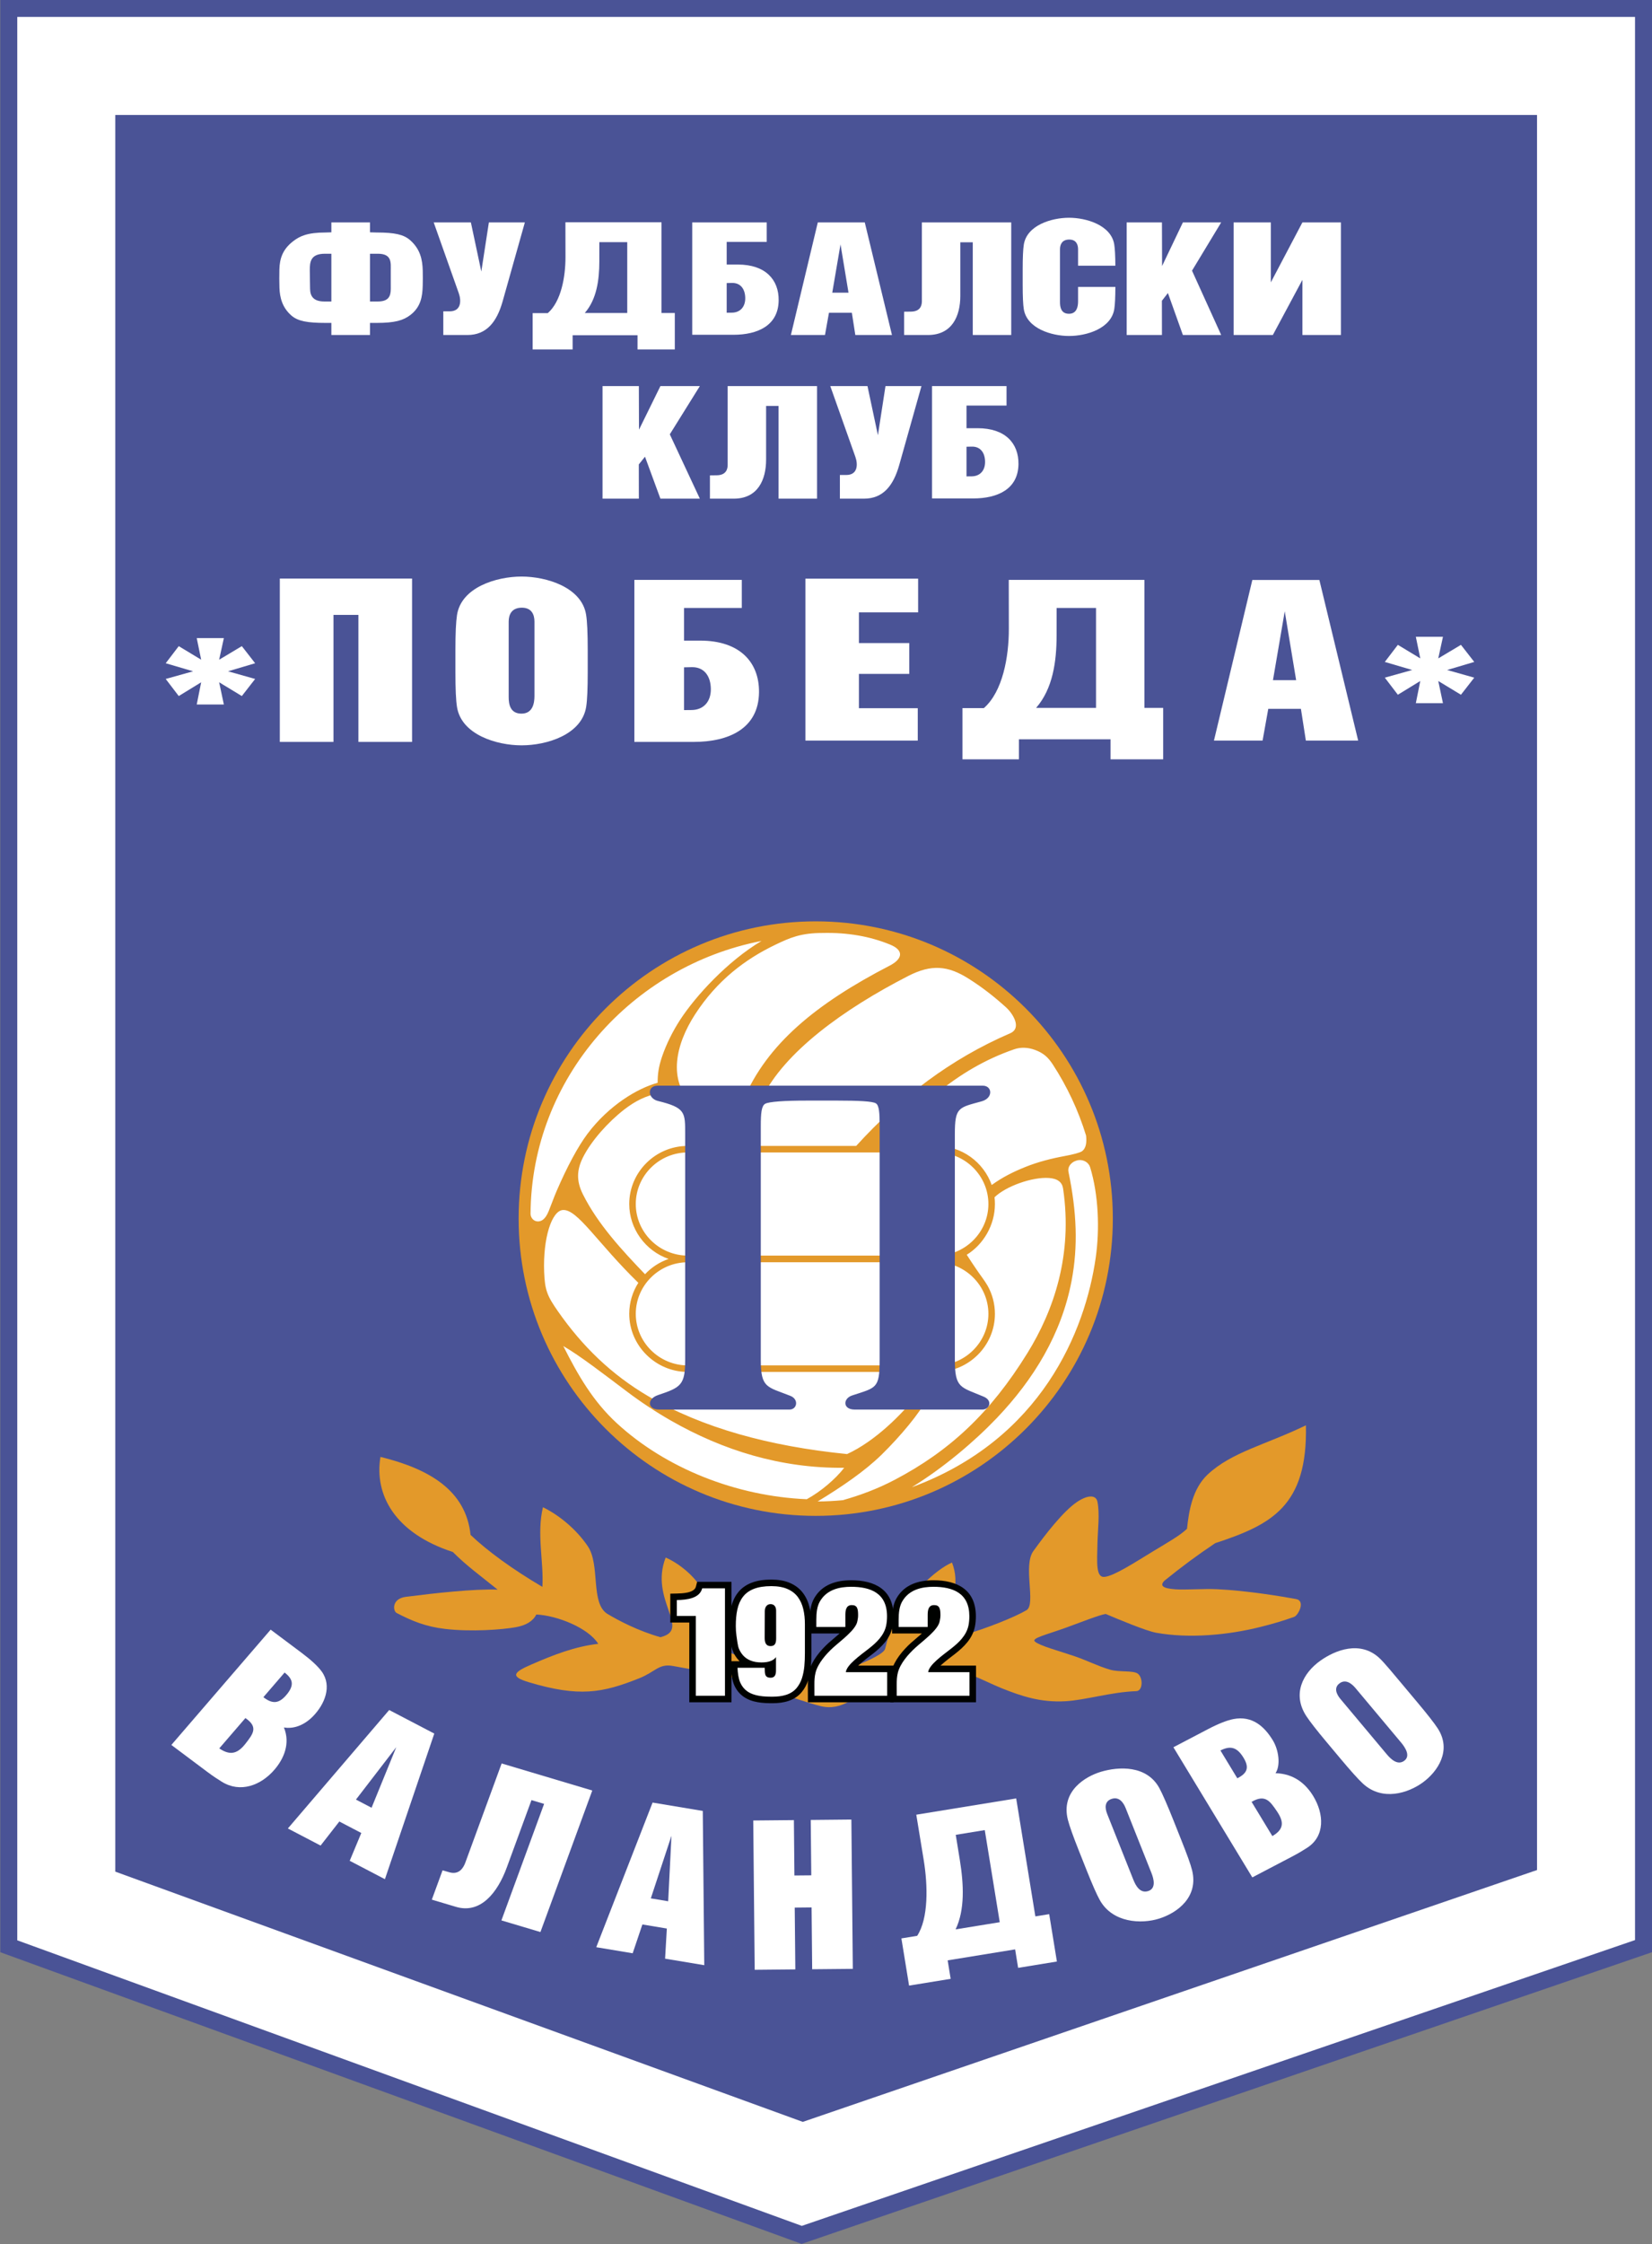 <?xml version="1.0" encoding="UTF-8"?>
<svg xmlns="http://www.w3.org/2000/svg" xmlns:xlink="http://www.w3.org/1999/xlink" width="417.6pt" height="567pt" viewBox="0 0 417.6 567" version="1.1">
<rect x="0" y="0" width="417.6" height="567" fill="#808080" stroke="none"/>
<g id="surface1">
<path style=" stroke:none;fill-rule:evenodd;fill:rgb(29.027%,32.542%,58.789%);fill-opacity:1;" d="M 0.074 -0.02 L 417.602 -0.02 L 417.602 493.215 L 202.645 566.91 L 0.074 493.215 Z M 0.074 -0.02 "/>
<path style=" stroke:none;fill-rule:evenodd;fill:rgb(100%,100%,100%);fill-opacity:1;" d="M 4.367 4.273 L 4.367 490.211 L 202.684 562.355 L 413.309 490.148 L 413.309 4.273 Z M 4.367 4.273 "/>
<path style=" stroke:none;fill-rule:evenodd;fill:rgb(29.027%,32.542%,58.789%);fill-opacity:1;" d="M 29.141 29.047 L 29.141 472.859 L 202.93 536.082 L 388.535 472.453 L 388.535 29.047 Z M 29.141 29.047 "/>
<path style=" stroke:none;fill-rule:evenodd;fill:rgb(89.062%,59.959%,16.479%);fill-opacity:1;" d="M 206.203 232.773 C 247.684 232.773 281.305 266.398 281.305 307.875 C 281.305 349.352 247.684 382.977 206.203 382.977 C 164.727 382.977 131.102 349.352 131.102 307.875 C 131.102 266.398 164.727 232.773 206.203 232.773 Z M 206.203 232.773 "/>
<path style=" stroke:none;fill-rule:evenodd;fill:rgb(100%,100%,100%);fill-opacity:1;" d="M 208.02 235.707 C 214.207 235.566 219.93 236.555 225.035 238.66 C 228.543 240.105 228.188 242.258 224.918 243.953 C 206.305 253.578 193.832 263.781 187.871 278.023 L 192.609 277.477 C 198.23 265.84 213.234 254.953 229.617 246.559 C 235.434 243.578 239.602 243.957 244.766 247.203 C 248.27 249.406 251.289 251.77 254.348 254.531 C 255.836 255.875 258.492 259.703 255.332 261.066 C 240.328 267.535 227.656 277.168 216.426 289.512 L 173.832 289.512 C 165.707 289.512 159.062 296.113 159.062 304.188 C 159.062 310.434 163.141 316.031 169.02 318.062 C 166.723 318.852 164.68 320.195 163.051 321.926 C 157.277 315.922 151.082 309.234 147.336 301.707 C 145.684 298.379 145.762 295.613 147.375 292.395 C 149.461 288.23 153.695 283.492 157.797 280.312 C 163.168 276.148 169.535 274.266 174.926 278.934 C 168.805 272.863 170.758 263.934 175.68 256.312 C 181.258 247.676 188.418 242.312 196.027 238.668 C 199.742 236.891 202.426 235.707 208.02 235.707 Z M 266.156 268.969 C 269.734 274.473 272.578 280.496 274.543 286.902 C 274.734 288.586 274.562 290.129 273.473 290.879 C 272.992 291.211 271.27 291.676 269.117 292.07 C 265.82 292.672 262.32 293.562 259.168 294.84 C 256.199 296.039 253.492 297.359 250.684 299.383 C 248.668 293.652 243.164 289.512 236.734 289.512 L 223.02 289.512 C 231.617 280.531 241.156 270.324 256.426 265.078 C 257.965 264.551 259.793 264.57 261.664 265.266 C 263.789 266.059 264.969 267.141 266.156 268.969 Z M 276.98 317.746 C 274.336 336.234 263.301 363.645 230.488 375.742 C 238.547 370.789 246.312 364.195 251.969 358.273 C 261.312 348.48 268.316 337.012 270.867 323.672 C 272.555 314.844 272.172 306.113 270.098 296.074 C 269.766 294.469 271.277 293.191 272.812 293.086 C 274.004 293.004 275.207 293.727 275.57 294.906 C 277.707 301.898 278.004 310.594 276.98 317.746 Z M 213.043 379.016 C 210.949 379.215 208.836 379.324 206.695 379.336 C 212.867 375.582 218.629 371.66 222.898 367.473 C 227.586 362.871 232.516 357.012 234.363 353.324 C 233.754 353.082 233.695 352.84 231.809 352.414 C 228.043 357.277 221.176 364.145 214.125 367.363 C 194.492 365.395 177.539 360.75 163.918 352.773 C 154.539 347.281 147.18 340.098 141.023 331.27 C 138.324 327.402 137.723 325.945 137.551 321.355 C 137.234 312.754 139.488 305.902 142.273 305.707 C 145.992 305.441 150.898 313.91 161.359 324.094 C 159.906 326.367 159.062 329.055 159.062 331.934 C 159.062 340.012 165.785 346.609 173.832 346.609 L 236.734 346.609 C 244.855 346.609 251.5 340.008 251.5 331.934 C 251.5 329.469 250.871 327.035 249.676 324.883 C 248.949 323.582 247.719 322.047 246.816 320.684 C 245.91 319.324 245.324 318.512 244.379 317.008 C 248.527 314.457 251.5 309.59 251.5 304.188 C 251.5 303.617 251.469 303.051 251.402 302.484 C 254.246 299.711 260.906 297.32 265.148 297.609 C 267.391 297.762 268.5 298.711 268.73 300.273 C 271.219 317.055 266.367 331.102 259.711 341.852 C 250.355 356.965 240.082 366.57 226.152 373.875 C 221.828 376.141 217.551 377.738 213.043 379.016 Z M 203.938 378.77 C 186.066 378.023 168.281 370.945 155.926 359.57 C 149.891 354.016 146.113 347.438 142.391 340.074 C 146.578 342.477 152.844 347.328 158.57 351.637 C 162.168 354.344 165.855 356.762 169.594 358.902 C 182.742 366.418 197.402 371.004 213.395 370.828 C 211.258 373.625 207.469 376.852 203.938 378.77 Z M 134.113 306.648 C 134.324 272.309 159.895 244.066 192.492 237.727 C 183.938 242.824 175.855 251.605 171.918 257.668 C 170.078 260.5 168.426 263.785 167.336 267.008 C 166.488 269.52 166.234 271.363 166.242 273.562 C 161.199 274.926 153.926 279.23 148.5 286.461 C 146.094 289.668 143.371 294.738 140.73 300.844 C 140.008 302.508 139.43 304.188 138.691 306.008 C 137.762 308.285 136.68 308.609 135.891 308.582 C 134.812 308.543 134.109 307.555 134.113 306.648 Z M 173.832 318.906 C 166.656 318.906 160.715 324.738 160.715 331.934 C 160.715 339.129 166.656 344.961 173.832 344.961 L 236.734 344.961 C 243.906 344.961 249.852 339.129 249.852 331.934 C 249.852 324.738 243.906 318.906 236.734 318.906 Z M 173.832 291.16 C 166.656 291.16 160.715 296.992 160.715 304.188 C 160.715 311.383 166.656 317.215 173.832 317.215 L 236.734 317.215 C 243.906 317.215 249.852 311.383 249.852 304.188 C 249.852 296.992 243.906 291.16 236.734 291.16 Z M 173.832 291.16 "/>
<path style=" stroke:none;fill-rule:evenodd;fill:rgb(89.062%,59.959%,16.479%);fill-opacity:1;" d="M 96.172 368.078 C 94.59 377.629 99.758 387.316 114.477 392.109 C 118.016 395.652 121.418 398.074 125.793 401.613 C 119.926 401.379 109.867 402.5 102.602 403.43 C 98.969 403.895 99.312 407.02 100.266 407.512 C 104.168 409.543 107.641 410.969 112.508 411.539 C 119.176 412.316 126.957 411.727 130.402 411.102 C 132.934 410.645 134.715 409.609 135.574 407.898 C 140.836 408.133 148.754 411.301 151.223 415.305 C 145.332 415.984 139.996 418.062 134.246 420.562 C 129.766 422.508 128.898 423.578 133.719 425.016 C 146.355 428.789 152.238 427.754 161.645 423.984 C 165.688 422.363 166.516 420.258 170.086 420.895 C 174.223 421.629 178.328 422.363 182.543 423.191 C 187.961 424.254 201.301 429.52 207.395 431.027 C 212.965 432.406 216.355 428.371 220.133 426.496 C 221.859 425.641 213.266 426.137 212.762 425.555 C 210.723 423.199 199.715 423.117 199.426 422.012 C 194.547 420.793 183.102 417.98 181.992 415.773 C 179.402 410.609 180.082 406.363 176.723 400.496 C 175.48 398.328 171.926 395.094 168.27 393.508 C 164.078 404.266 174.902 411.672 166.941 413.629 C 161.289 412.031 156.305 409.406 153.457 407.688 C 149.223 404.906 151.781 395.355 148.574 390.629 C 145.746 386.461 141.484 382.867 137.25 380.793 C 135.621 387.547 137.484 394.578 137.109 400.914 C 129.566 396.488 123.141 391.785 118.949 387.781 C 117.785 376.555 108.516 371.105 96.172 368.078 Z M 96.172 368.078 "/>
<path style=" stroke:none;fill-rule:evenodd;fill:rgb(89.062%,59.959%,16.479%);fill-opacity:1;" d="M 330.113 360.098 C 330.578 380.57 321.348 385.215 307.188 389.871 C 302.531 392.988 298.711 395.832 294.332 399.371 C 293.191 400.562 293.77 401.297 297.145 401.531 C 299.766 401.715 304.211 401.344 307.703 401.508 C 315.199 401.855 324.121 403.344 327.609 403.988 C 330.117 404.453 328.152 408.137 327.145 408.492 C 324.266 409.508 322.113 410.16 318.668 411.027 C 310.441 413.098 300.594 414.012 292.242 412.5 C 289.715 412.043 282.891 409.191 279.508 407.758 C 277.941 407.984 273.32 409.82 269.445 411.227 C 264.457 413.031 260.625 413.883 261.621 414.742 C 262.871 415.828 267.707 417.086 271.73 418.469 C 275.066 419.617 277.406 420.898 280.648 421.848 C 282.836 422.488 286.363 422.004 287.559 422.801 C 288.977 423.746 288.949 427.195 287.25 427.258 C 280.805 427.484 274.43 429.527 269.281 429.809 C 263.062 430.148 258.305 428.566 253.16 426.504 C 249.121 424.883 241.426 420.68 237.855 421.312 C 228.395 422.992 231.363 422.988 220.559 425.781 L 208.918 424.328 C 209.734 422.961 223.164 418.949 223.754 416.535 C 224.344 414.117 225.094 411.414 226.555 408.891 C 230.082 402.805 236.391 396.613 240.652 394.77 C 244.844 405.527 231.852 412.789 243.59 413.07 C 249.238 411.473 256.68 408.492 259.527 406.777 C 261.91 405.215 258.543 395.496 261.227 391.852 C 262.395 390.262 267.094 383.656 271.059 380.363 C 274.176 377.777 276.984 377.301 277.414 379.395 C 278.039 382.457 277.5 386.395 277.422 389.941 C 277.312 394.797 276.988 398.637 279.234 398.391 C 281.66 398.129 286.699 394.84 291.516 391.91 C 295.262 389.633 298.223 387.992 300.059 386.238 C 300.512 381.855 301.41 376.148 305.285 372.52 C 311.336 366.859 319.934 365.023 330.113 360.098 Z M 330.113 360.098 "/>
<path style=" stroke:none;fill-rule:evenodd;fill:rgb(100%,100%,100%);fill-opacity:1;" d="M 106.855 72.211 C 106.781 74.855 106.406 77.5 103.785 79.547 C 101.969 80.965 99.754 81.582 95.242 81.582 L 93.527 81.582 L 93.527 84.637 L 83.766 84.637 L 83.766 81.582 L 82.258 81.582 C 77.727 81.582 75.309 81.148 73.676 79.73 C 71.371 77.73 70.727 75.215 70.641 72.715 C 70.59 71.176 70.59 69.633 70.625 68.094 C 70.695 65.375 71.398 63.051 74.062 60.977 C 75.754 59.656 77.707 58.742 82.258 58.742 C 82.598 58.742 83.102 58.723 83.766 58.695 L 83.766 56.191 L 93.527 56.191 L 93.527 58.695 C 94.316 58.723 94.883 58.742 95.242 58.742 C 99.789 58.742 102.023 59.254 103.621 60.633 C 106.227 62.883 106.797 65.59 106.863 68.395 C 106.891 69.664 106.887 70.938 106.855 72.211 Z M 98.785 72.969 L 98.781 68.438 C 98.777 66.398 99.148 64.105 95.492 64.105 L 93.527 64.105 L 93.527 76.168 L 95.492 76.168 C 98.121 76.168 98.785 74.957 98.785 72.969 Z M 83.766 76.168 L 83.766 64.105 L 82.172 64.105 C 78.559 64.105 78.277 66.047 78.312 68.438 L 78.379 72.969 C 78.406 74.949 79.348 76.168 81.988 76.168 Z M 83.766 76.168 "/>
<path style=" stroke:none;fill-rule:evenodd;fill:rgb(100%,100%,100%);fill-opacity:1;" d="M 132.676 56.191 L 127.062 76.121 C 125.566 81.434 122.922 84.637 118.156 84.637 L 112.059 84.637 L 112.059 78.656 L 113.668 78.656 C 116.613 78.656 116.641 75.961 115.969 74.07 L 109.633 56.191 L 119.031 56.191 L 121.668 68.605 L 123.582 56.191 Z M 132.676 56.191 "/>
<path style=" stroke:none;fill-rule:evenodd;fill:rgb(100%,100%,100%);fill-opacity:1;" d="M 232.93 97.543 L 227.316 117.469 C 225.82 122.781 223.176 125.984 218.41 125.984 L 212.312 125.984 L 212.312 120.004 L 213.922 120.004 C 216.867 120.004 216.891 117.309 216.223 115.418 L 209.883 97.543 L 219.285 97.543 L 221.922 109.953 L 223.836 97.543 Z M 232.93 97.543 "/>
<path style=" stroke:none;fill-rule:evenodd;fill:rgb(100%,100%,100%);fill-opacity:1;" d="M 255.625 84.637 L 245.902 84.637 L 245.902 61.219 L 242.754 61.219 L 242.754 74.746 C 242.754 79.871 240.66 84.637 234.57 84.637 L 228.551 84.637 L 228.551 78.75 L 230.27 78.73 C 232.645 78.703 233.035 77.18 233.035 76.129 L 233.035 56.191 L 255.625 56.191 Z M 255.625 84.637 "/>
<path style=" stroke:none;fill-rule:evenodd;fill:rgb(100%,100%,100%);fill-opacity:1;" d="M 206.535 125.984 L 196.809 125.984 L 196.809 102.566 L 193.66 102.566 L 193.66 116.094 C 193.66 121.219 191.57 125.984 185.48 125.984 L 179.461 125.984 L 179.461 120.098 L 181.18 120.078 C 183.551 120.051 183.941 118.527 183.941 117.477 L 183.941 97.543 L 206.535 97.543 Z M 206.535 125.984 "/>
<path style=" stroke:none;fill-rule:evenodd;fill:rgb(100%,100%,100%);fill-opacity:1;" d="M 284.801 56.191 L 293.723 56.191 L 293.758 67.211 L 299.016 56.191 L 308.699 56.191 L 301.324 68.383 L 308.699 84.637 L 299.016 84.637 L 295.23 74.035 L 293.711 75.988 L 293.723 84.637 L 284.801 84.637 Z M 284.801 56.191 "/>
<path style=" stroke:none;fill-rule:evenodd;fill:rgb(100%,100%,100%);fill-opacity:1;" d="M 152.309 97.543 L 161.492 97.543 L 161.527 108.559 L 166.941 97.543 L 176.91 97.543 L 169.316 109.73 L 176.91 125.984 L 166.941 125.984 L 163.043 115.383 L 161.48 117.336 L 161.492 125.984 L 152.309 125.984 Z M 152.309 97.543 "/>
<path style=" stroke:none;fill-rule:evenodd;fill:rgb(100%,100%,100%);fill-opacity:1;" d="M 338.969 84.637 L 329.227 84.637 L 329.227 70.707 L 321.758 84.637 L 311.84 84.637 L 311.84 56.191 L 321.25 56.191 L 321.25 71.336 L 329.227 56.191 L 338.969 56.191 Z M 338.969 84.637 "/>
<path style=" stroke:none;fill-rule:evenodd;fill:rgb(100%,100%,100%);fill-opacity:1;" d="M 281.949 72.48 C 281.938 75.074 281.855 76.934 281.68 78.051 C 280.91 82.996 274.715 84.883 270.238 84.883 C 265.824 84.883 259.613 83.008 258.805 78.137 C 258.609 76.953 258.52 74.887 258.52 71.938 L 258.52 67.961 C 258.52 65.078 258.613 63.043 258.797 61.84 C 259.547 56.906 265.793 55.016 270.238 55.016 C 274.629 55.016 280.879 56.895 281.664 61.762 C 281.836 62.832 281.93 64.617 281.945 67.133 L 272.52 67.133 L 272.52 62.984 C 272.52 61.809 272.062 60.523 270.289 60.523 C 268.477 60.523 267.949 61.758 267.949 62.984 L 267.949 76.363 C 267.949 77.625 268.23 79.273 270.215 79.273 C 272.23 79.273 272.52 77.398 272.52 76.152 L 272.52 72.48 Z M 281.949 72.48 "/>
<path style=" stroke:none;fill-rule:evenodd;fill:rgb(100%,100%,100%);fill-opacity:1;" d="M 196.832 75.906 C 196.758 82.246 191.539 84.582 185.375 84.582 L 174.984 84.582 L 174.984 56.191 L 193.816 56.191 L 193.816 61.117 L 183.695 61.117 L 183.695 66.836 L 186.52 66.836 C 193.48 66.836 196.895 70.641 196.832 75.906 Z M 188.387 75.27 C 188.348 73.004 187.188 71.441 185.043 71.484 L 183.695 71.516 L 183.695 79.008 L 185.027 78.992 C 187.086 78.973 188.426 77.543 188.387 75.27 Z M 188.387 75.27 "/>
<path style=" stroke:none;fill-rule:evenodd;fill:rgb(100%,100%,100%);fill-opacity:1;" d="M 257.453 117.254 C 257.379 123.594 252.164 125.93 245.996 125.93 L 235.605 125.93 L 235.605 97.543 L 254.438 97.543 L 254.438 102.465 L 244.316 102.465 L 244.316 108.184 L 247.141 108.184 C 254.105 108.184 257.516 111.988 257.453 117.254 Z M 249.012 116.617 C 248.973 114.352 247.812 112.789 245.664 112.836 L 244.316 112.863 L 244.316 120.355 L 245.652 120.344 C 247.711 120.32 249.051 118.895 249.012 116.617 Z M 249.012 116.617 "/>
<path style=" stroke:none;fill-rule:evenodd;fill:rgb(100%,100%,100%);fill-opacity:1;" d="M 170.582 88.281 L 161.156 88.281 L 161.156 84.695 L 144.75 84.695 L 144.75 88.281 L 134.641 88.281 L 134.641 79.113 L 138.469 79.113 C 141.852 76.164 142.957 69.914 142.945 64.926 L 142.93 57.035 L 142.93 56.16 L 167.219 56.16 L 167.219 79.074 L 170.582 79.074 Z M 158.559 79.074 L 158.559 61.184 L 151.504 61.184 L 151.5 66.09 C 151.492 70.773 150.824 75.633 147.824 79.074 Z M 158.559 79.074 "/>
<path style=" stroke:none;fill-rule:evenodd;fill:rgb(100%,100%,100%);fill-opacity:1;" d="M 218.602 56.191 L 225.477 84.637 L 216.211 84.637 L 215.336 79.016 L 209.551 79.016 L 208.543 84.637 L 199.926 84.637 L 206.727 56.191 Z M 214.488 73.938 L 212.469 61.738 L 210.383 73.938 Z M 214.488 73.938 "/>
<path style=" stroke:none;fill-rule:evenodd;fill:rgb(100%,100%,100%);fill-opacity:1;" d="M 104.164 187.441 L 90.602 187.441 L 90.602 155.348 L 84.297 155.348 L 84.297 187.441 L 70.734 187.441 L 70.734 146.172 L 104.164 146.172 Z M 104.164 187.441 "/>
<path style=" stroke:none;fill-rule:evenodd;fill:rgb(100%,100%,100%);fill-opacity:1;" d="M 148.566 169.82 C 148.566 173.934 148.445 176.844 148.18 178.551 C 147.082 185.605 138.238 188.305 131.848 188.305 C 125.547 188.305 116.68 185.625 115.531 178.672 C 115.25 176.984 115.121 174.031 115.121 169.82 L 115.121 164.145 C 115.121 160.031 115.258 157.125 115.52 155.406 C 116.59 148.363 125.504 145.664 131.848 145.664 C 138.117 145.664 147.039 148.348 148.156 155.297 C 148.43 156.988 148.566 159.93 148.566 164.145 Z M 135.102 157.043 C 135.102 155.363 134.453 153.531 131.922 153.531 C 129.332 153.531 128.586 155.289 128.586 157.043 L 128.586 176.141 C 128.586 177.941 128.984 180.297 131.816 180.297 C 134.695 180.297 135.102 177.617 135.102 175.84 Z M 135.102 157.043 "/>
<path style=" stroke:none;fill-rule:evenodd;fill:rgb(100%,100%,100%);fill-opacity:1;" d="M 191.867 174.93 C 191.758 184.074 184.234 187.441 175.34 187.441 L 160.359 187.441 L 160.359 146.5 L 187.516 146.5 L 187.516 153.602 L 172.918 153.602 L 172.918 161.848 L 176.992 161.848 C 187.035 161.848 191.957 167.336 191.867 174.93 Z M 179.688 174.012 C 179.633 170.746 177.957 168.492 174.863 168.555 L 172.918 168.598 L 172.918 179.402 L 174.844 179.383 C 177.812 179.355 179.746 177.293 179.688 174.012 Z M 179.688 174.012 "/>
<path style=" stroke:none;fill-rule:evenodd;fill:rgb(100%,100%,100%);fill-opacity:1;" d="M 203.594 146.195 L 232.09 146.195 L 232.09 154.711 L 217.121 154.711 L 217.121 162.469 L 229.855 162.469 L 229.855 170.258 L 217.121 170.258 L 217.121 178.926 L 231.996 178.926 L 231.996 187.109 L 203.594 187.109 Z M 203.594 146.195 "/>
<path style=" stroke:none;fill-rule:evenodd;fill:rgb(100%,100%,100%);fill-opacity:1;" d="M 294.031 191.844 L 280.727 191.844 L 280.727 186.781 L 257.57 186.781 L 257.57 191.844 L 243.297 191.844 L 243.297 178.902 L 248.699 178.902 C 253.473 174.738 255.035 165.918 255.02 158.875 L 255 147.734 L 255 146.5 L 289.289 146.5 L 289.289 178.848 L 294.031 178.848 Z M 277.059 178.848 L 277.059 153.594 L 267.102 153.594 L 267.094 160.52 C 267.086 167.129 266.145 173.988 261.906 178.848 Z M 277.059 178.848 "/>
<path style=" stroke:none;fill-rule:evenodd;fill:rgb(100%,100%,100%);fill-opacity:1;" d="M 333.516 146.527 L 343.324 187.109 L 330.102 187.109 L 328.852 179.09 L 320.598 179.09 L 319.16 187.109 L 306.867 187.109 L 316.57 146.527 Z M 327.645 171.844 L 324.762 154.438 L 321.785 171.844 Z M 327.645 171.844 "/>
<path style=" stroke:none;fill-rule:evenodd;fill:rgb(100%,100%,100%);fill-opacity:1;" d="M 55.398 166.672 L 61.133 163.246 L 64.496 167.566 L 57.641 169.602 L 64.496 171.535 L 61.133 175.852 L 55.398 172.379 L 56.586 177.988 L 49.73 177.988 L 50.852 172.379 L 45.184 175.852 L 41.887 171.535 L 48.809 169.602 L 41.887 167.566 L 45.184 163.246 L 50.852 166.672 L 49.73 161.215 L 56.586 161.215 Z M 55.398 166.672 "/>
<path style=" stroke:none;fill-rule:evenodd;fill:rgb(100%,100%,100%);fill-opacity:1;" d="M 363.57 166.34 L 369.305 162.918 L 372.668 167.234 L 365.812 169.27 L 372.668 171.207 L 369.305 175.523 L 363.57 172.051 L 364.758 177.656 L 357.902 177.656 L 359.023 172.051 L 353.355 175.523 L 350.059 171.207 L 356.98 169.27 L 350.059 167.234 L 353.355 162.918 L 359.023 166.34 L 357.902 160.883 L 364.758 160.883 Z M 363.57 166.34 "/>
<path style=" stroke:none;fill-rule:evenodd;fill:rgb(100%,100%,100%);fill-opacity:1;" d="M 267.168 495.57 L 257.367 497.168 L 256.609 492.5 L 239.555 495.273 L 240.312 499.941 L 229.801 501.652 L 227.859 489.727 L 231.844 489.078 C 234.734 484.672 234.559 476.359 233.492 469.871 L 231.809 459.609 L 231.621 458.473 L 256.875 454.363 L 261.723 484.168 L 265.219 483.598 Z M 252.719 485.633 L 248.934 462.363 L 241.598 463.559 L 242.633 469.938 C 243.617 476.031 243.949 482.465 241.559 487.449 Z M 252.719 485.633 "/>
<path style=" stroke:none;fill-rule:evenodd;fill:rgb(100%,100%,100%);fill-opacity:1;" d="M 298.609 464.871 C 300.031 468.445 300.977 471.004 301.352 472.551 C 302.996 479.305 297.605 483.281 293.027 484.723 C 288.516 486.148 281.238 485.824 278.008 480.035 C 277.227 478.629 276.109 476.094 274.652 472.43 L 272.691 467.496 C 271.266 463.918 270.359 461.355 269.953 459.805 C 268.066 452.434 274.52 448.762 278.277 447.637 C 282.797 446.289 289.84 445.922 293.047 451.715 C 293.824 453.125 295.188 456.266 296.645 459.934 Z M 284.543 456.797 C 283.965 455.336 282.863 453.891 281.051 454.465 C 279.199 455.051 279.27 456.746 279.875 458.273 L 286.484 474.883 C 287.105 476.449 288.207 478.406 290.234 477.77 C 292.297 477.117 291.664 474.695 291.047 473.148 Z M 284.543 456.797 "/>
<path style=" stroke:none;fill-rule:evenodd;fill:rgb(100%,100%,100%);fill-opacity:1;" d="M 358.297 430.098 C 360.816 433.102 362.523 435.277 363.414 436.637 C 367.094 442.258 363.379 447.621 359.66 450.332 C 355.992 453.008 349.41 455.172 344.484 450.582 C 343.289 449.469 341.406 447.367 338.832 444.293 L 335.359 440.148 C 332.84 437.145 331.141 434.961 330.242 433.598 C 326.555 427.996 329.375 422.676 333.785 419.551 C 337.473 416.934 343.832 414.344 348.734 418.945 C 349.93 420.066 352.246 422.875 354.824 425.953 Z M 342.641 426.477 C 341.613 425.25 340.113 424.191 338.641 425.266 C 337.137 426.363 337.773 427.965 338.848 429.246 L 350.535 443.191 C 351.637 444.508 353.312 446.059 354.957 444.859 C 356.633 443.637 355.234 441.508 354.145 440.207 Z M 342.641 426.477 "/>
<path style=" stroke:none;fill-rule:evenodd;fill:rgb(100%,100%,100%);fill-opacity:1;" d="M 177.652 457.523 L 178.027 496.496 L 168.125 494.848 L 168.566 487.234 L 162.383 486.207 L 159.93 493.484 L 150.723 491.953 L 164.961 455.41 Z M 168.906 480.344 L 169.738 463.789 L 164.516 479.613 Z M 168.906 480.344 "/>
<path style=" stroke:none;fill-rule:evenodd;fill:rgb(100%,100%,100%);fill-opacity:1;" d="M 109.781 437.98 L 97.301 474.766 L 88.402 470.121 L 91.332 463.094 L 85.777 460.195 L 81.039 466.273 L 72.766 461.953 L 98.379 432.027 Z M 93.926 456.715 L 100.172 441.406 L 89.98 454.656 Z M 93.926 456.715 "/>
<path style=" stroke:none;fill-rule:evenodd;fill:rgb(100%,100%,100%);fill-opacity:1;" d="M 136.613 488.121 L 126.75 485.18 L 137.539 455.742 L 134.348 454.789 L 128.113 471.797 C 125.754 478.238 121.438 483.594 115.262 481.754 L 109.156 479.934 L 111.871 472.531 L 113.621 473.027 C 116.039 473.711 117.137 471.914 117.621 470.594 L 126.809 445.527 L 149.719 452.363 Z M 136.613 488.121 "/>
<path style=" stroke:none;fill-rule:evenodd;fill:rgb(100%,100%,100%);fill-opacity:1;" d="M 204.941 459.801 L 215.215 459.699 L 215.578 497.422 L 205.305 497.52 L 205.156 481.902 L 200.895 481.945 L 201.047 497.559 L 190.773 497.66 L 190.41 459.938 L 200.684 459.84 L 200.816 473.832 L 205.078 473.793 Z M 204.941 459.801 "/>
<path style=" stroke:none;fill-rule:evenodd;fill:rgb(100%,100%,100%);fill-opacity:1;" d="M 68.418 411.723 L 76.219 417.562 C 78.676 419.402 80.383 420.992 81.332 422.309 C 84.008 426.035 82.039 430.648 79.086 433.648 C 76.875 435.891 74.234 436.855 71.77 436.434 C 73.438 440.496 71.746 444.355 69.367 447.113 C 65.941 451.086 60.738 453.051 56.066 450.148 C 54.953 449.457 53.926 448.797 52.355 447.621 L 43.316 440.852 Z M 71.945 422.559 L 66.578 428.785 C 68.805 430.492 70.508 430.598 72.609 427.953 C 74.41 425.688 74.031 424.172 71.945 422.559 Z M 62.035 434.059 L 55.43 441.719 C 58.352 443.734 60.223 442.891 62.109 440.461 C 64.004 438.02 65.32 436.305 62.035 434.059 Z M 62.035 434.059 "/>
<path style=" stroke:none;fill-rule:evenodd;fill:rgb(100%,100%,100%);fill-opacity:1;" d="M 296.621 441.434 L 305.25 436.918 C 307.969 435.492 310.164 434.625 311.82 434.309 C 316.496 433.414 319.582 436.113 321.758 439.695 C 323.266 442.176 323.746 446.02 322.434 447.988 C 327.078 448.102 330.094 450.684 331.98 453.797 C 334.703 458.281 335 463.898 330.422 466.832 C 329.332 467.531 328.305 468.168 326.566 469.078 L 316.566 474.312 Z M 308.508 442.246 L 312.773 449.277 C 315.277 448 315.996 446.566 314.121 443.734 C 312.52 441.309 310.871 441.059 308.508 442.246 Z M 316.383 455.227 L 321.629 463.875 C 324.691 462.117 324.523 460.176 322.785 457.613 C 321.039 455.039 319.809 453.242 316.383 455.227 Z M 316.383 455.227 "/>
<path style=" stroke:none;fill-rule:evenodd;fill:rgb(0%,0.784%,0%);fill-opacity:1;" d="M 174.242 409.926 L 169.441 409.926 L 169.441 402.633 L 171.055 402.598 C 172.406 402.566 175.48 402.496 175.906 400.875 L 176.227 399.641 L 184.91 399.641 L 184.91 430.074 L 174.242 430.074 Z M 174.242 409.926 "/>
<path style=" stroke:none;fill-rule:evenodd;fill:rgb(0%,0.784%,0%);fill-opacity:1;" d="M 186.965 419.695 C 186.875 419.609 186.781 419.516 186.695 419.422 C 186.062 418.734 185.566 417.941 185.223 417.074 C 184.828 416.082 184.684 414.559 184.527 413.473 C 184.402 412.586 184.344 411.691 184.352 410.801 C 184.344 409.285 184.453 407.75 184.777 406.27 C 185.078 404.891 185.609 403.586 186.465 402.461 C 187.352 401.273 188.551 400.445 189.918 399.898 C 191.5 399.266 193.293 399.078 194.988 399.074 C 196.598 399.082 198.27 399.293 199.746 399.949 C 201.047 400.523 202.164 401.359 203.012 402.504 C 203.824 403.602 204.355 404.844 204.664 406.164 C 204.996 407.539 205.121 408.957 205.113 410.363 L 205.113 417.582 C 205.121 418.754 205.078 419.922 204.973 421.09 C 204.859 422.242 204.645 423.387 204.293 424.492 C 203.934 425.602 203.391 426.629 202.641 427.523 C 200.824 429.703 198.059 430.297 195.344 430.309 C 192.805 430.316 190.066 430.156 187.926 428.637 C 186.898 427.906 186.141 426.934 185.621 425.789 C 185.051 424.52 184.832 422.805 184.781 421.41 L 184.715 419.695 Z M 186.965 419.695 "/>
<path style=" stroke:none;fill-rule:evenodd;fill:rgb(0%,0.784%,0%);fill-opacity:1;" d="M 216.926 420.812 L 225.914 420.812 L 225.914 430.074 L 204.227 430.074 L 204.215 425.613 C 204.211 424.426 204.27 423.312 204.562 422.156 C 205.234 419.508 207.43 416.934 209.41 415.117 C 209.938 414.633 211.094 413.703 212.23 412.691 L 204.703 412.691 L 204.703 409.266 C 204.703 407.402 204.867 405.434 205.816 403.785 C 207.805 400.324 211.363 399.258 215.125 399.242 C 221.145 399.242 225.852 401.605 225.875 408.305 C 225.875 409.207 225.809 410.117 225.625 411.004 C 225.008 413.957 222.926 416.027 220.641 417.816 C 220.039 418.281 218.238 419.609 216.926 420.812 Z M 216.926 420.812 "/>
<path style=" stroke:none;fill-rule:evenodd;fill:rgb(0%,0.784%,0%);fill-opacity:1;" d="M 237.734 420.812 L 246.723 420.812 L 246.723 430.074 L 225.039 430.074 L 225.023 425.613 C 225.02 424.426 225.078 423.312 225.371 422.156 C 226.043 419.508 228.238 416.934 230.219 415.117 C 230.746 414.633 231.902 413.703 233.039 412.691 L 225.512 412.691 L 225.512 409.266 C 225.512 407.402 225.68 405.434 226.625 403.785 C 228.613 400.324 232.172 399.258 235.938 399.242 C 241.953 399.242 246.66 401.605 246.684 408.305 C 246.684 409.207 246.617 410.117 246.434 411.004 C 245.82 413.957 243.734 416.027 241.449 417.816 C 240.848 418.281 239.047 419.609 237.734 420.812 Z M 237.734 420.812 "/>
<path style=" stroke:none;fill-rule:evenodd;fill:rgb(100%,100%,100%);fill-opacity:1;" d="M 175.895 428.426 L 183.262 428.426 L 183.262 401.289 L 177.504 401.289 C 176.848 403.797 173.773 404.191 171.09 404.25 L 171.09 408.273 L 175.895 408.273 Z M 175.895 428.426 "/>
<path style=" stroke:none;fill-rule:evenodd;fill:rgb(100%,100%,100%);fill-opacity:1;" d="M 195.012 405.289 C 195.711 405.383 196.191 405.938 196.191 406.945 L 196.199 413.926 C 196.199 415.188 195.871 415.879 194.777 415.875 C 193.82 415.875 193.293 415.262 193.297 413.836 L 193.324 407.035 C 193.328 405.875 194.02 405.152 195.012 405.289 Z M 186.43 421.348 C 186.484 422.723 186.715 424.195 187.129 425.109 C 187.543 426.027 188.125 426.754 188.879 427.289 C 190.676 428.559 193.168 428.664 195.336 428.656 C 197.59 428.648 199.918 428.215 201.375 426.465 C 201.965 425.754 202.414 424.926 202.723 423.984 C 203.02 423.043 203.223 422.023 203.328 420.938 C 203.426 419.852 203.469 418.734 203.465 417.59 L 203.465 410.363 C 203.469 408.988 203.34 407.715 203.059 406.547 C 202.785 405.379 202.332 404.359 201.688 403.488 C 201.039 402.617 200.176 401.941 199.082 401.461 C 197.988 400.977 196.621 400.73 194.984 400.727 C 193.188 400.73 191.703 400.965 190.531 401.43 C 189.359 401.898 188.441 402.57 187.785 403.453 C 187.121 404.328 186.66 405.387 186.391 406.621 C 186.117 407.863 185.996 409.254 186 410.801 C 185.996 411.629 186.051 412.445 186.164 413.242 C 186.277 414.031 186.48 415.77 186.758 416.465 C 187.031 417.156 187.422 417.773 187.91 418.301 C 188.398 418.828 189.023 419.246 189.77 419.547 C 190.52 419.848 191.426 420 192.484 420.004 C 194.363 420.012 195.57 419.504 196.16 418.652 L 196.16 421.469 C 196.16 422.348 196.297 423.906 194.738 423.867 C 193.211 423.828 193.352 422.727 193.305 421.348 Z M 186.43 421.348 "/>
<path style=" stroke:none;fill-rule:evenodd;fill:rgb(100%,100%,100%);fill-opacity:1;" d="M 213.695 411.039 L 213.695 408.055 C 213.695 406.918 213.824 405.551 215.266 405.52 C 216.707 405.488 216.914 406.449 216.914 408.047 C 216.918 408.719 216.824 408.992 216.742 409.527 C 216.406 411.75 212.617 414.418 210.527 416.336 C 208.844 417.875 206.75 420.246 206.164 422.562 C 205.902 423.594 205.863 424.551 205.867 425.605 L 205.875 428.426 L 224.262 428.426 L 224.262 422.465 L 213.816 422.465 C 214.023 420.609 217.395 418.254 219.621 416.512 C 221.512 415.039 223.477 413.223 224.008 410.668 C 224.156 409.957 224.227 409.168 224.227 408.305 C 224.203 402.445 220.031 400.895 215.129 400.895 C 212.395 400.906 209.047 401.48 207.25 404.605 C 206.535 405.852 206.355 407.438 206.355 409.266 L 206.355 411.039 Z M 213.695 411.039 "/>
<path style=" stroke:none;fill-rule:evenodd;fill:rgb(100%,100%,100%);fill-opacity:1;" d="M 234.504 411.039 L 234.504 408.055 C 234.504 406.918 234.637 405.551 236.074 405.52 C 237.516 405.488 237.723 406.449 237.727 408.047 C 237.727 408.719 237.633 408.992 237.551 409.527 C 237.215 411.75 233.43 414.418 231.336 416.336 C 229.652 417.875 227.559 420.246 226.973 422.562 C 226.711 423.594 226.672 424.551 226.676 425.605 L 226.684 428.426 L 245.074 428.426 L 245.074 422.465 L 234.625 422.465 C 234.836 420.609 238.203 418.254 240.43 416.512 C 242.32 415.039 244.285 413.223 244.816 410.668 C 244.965 409.957 245.035 409.168 245.035 408.305 C 245.012 402.445 240.84 400.895 235.938 400.895 C 233.203 400.906 229.855 401.48 228.059 404.605 C 227.344 405.852 227.164 407.438 227.164 409.266 L 227.164 411.039 Z M 234.504 411.039 "/>
<path style=" stroke:none;fill-rule:evenodd;fill:rgb(29.027%,32.542%,58.789%);fill-opacity:1;" d="M 248.34 356.117 L 216.035 356.117 C 213.012 356.117 213.043 353.332 215.414 352.551 C 221.484 350.551 222.363 350.871 222.363 343.562 L 222.363 284.531 C 222.363 281.293 222.258 279.301 221.422 278.762 C 220.586 278.223 216.934 278.059 211.766 278.059 L 203.898 278.059 C 198.293 278.059 194.367 278.328 193.422 278.867 C 192.477 279.402 192.316 281.297 192.316 284.531 L 192.316 343.562 C 192.316 350.762 193.898 350.32 199.797 352.656 C 201.992 353.527 201.5 356.117 199.574 356.117 L 166.535 356.117 C 163.699 356.117 163.43 353.43 166.375 352.445 C 172.16 350.516 173.199 349.883 173.199 343.562 L 173.199 286.516 C 173.199 281.035 173.293 279.863 166.328 278.156 C 163.633 277.5 163.574 274.293 166.223 274.293 L 248.441 274.293 C 250.82 274.293 251.168 277.414 248.105 278.258 C 242.312 279.852 241.371 279.703 241.371 286.516 L 241.371 343.562 C 241.371 350.816 242.832 350.391 248.668 352.863 C 251.023 353.863 250.125 356.117 248.34 356.117 Z M 248.34 356.117 "/>
</g>
</svg>
